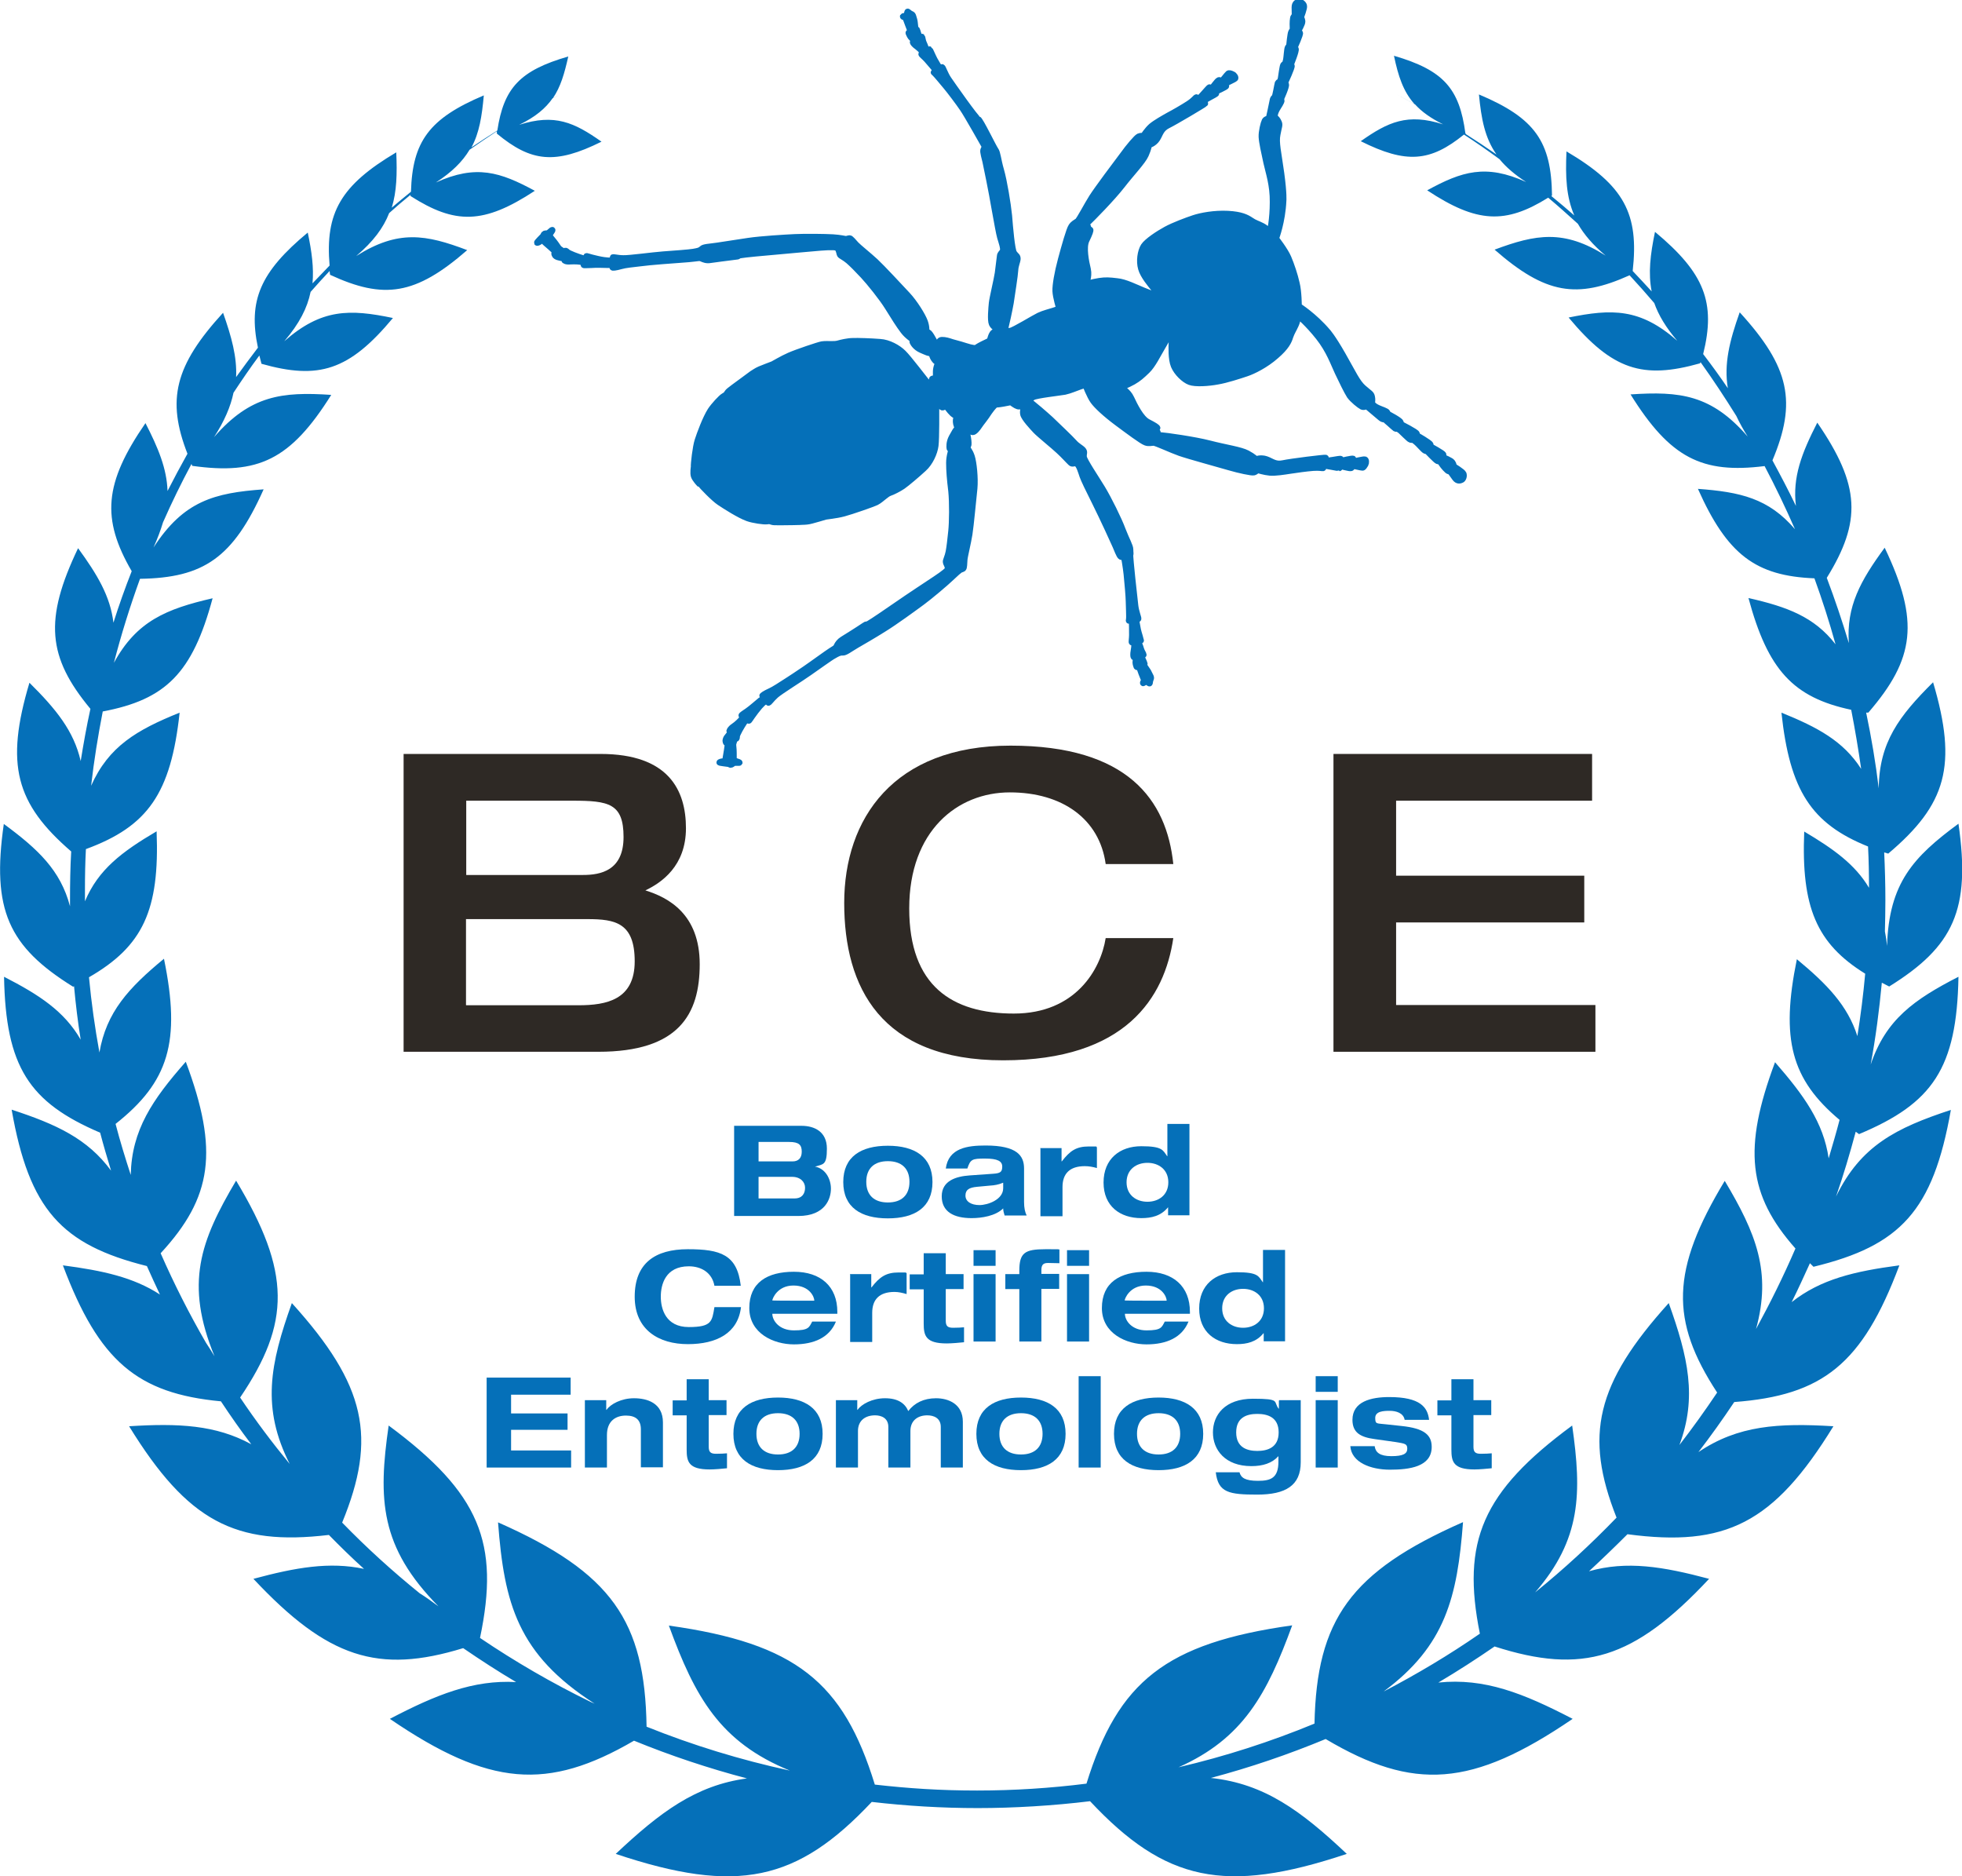 <?xml version="1.0" encoding="UTF-8"?> <svg xmlns="http://www.w3.org/2000/svg" xmlns:xlink="http://www.w3.org/1999/xlink" xmlns:serif="http://www.serif.com/" id="Layer_1" version="1.1" viewBox="0 0 826.9 790.6"><defs><style> .st0 { fill: #2e2925; } .st1 { fill: none; stroke: #0570b9; stroke-miterlimit: 5.4; stroke-width: 2.5px; } .st2, .st3 { fill: #0570b9; } .st3 { fill-rule: evenodd; } </style></defs><path class="st0" d="M196.5,423.6h47.3c11.8,0,23.7-2.3,23.7-18.5s-8.1-17.8-19.9-17.8h-51.2v36.2ZM196.5,368.7h49.2c7.4,0,17.1-1.8,17.1-16s-6.3-15.3-21.6-15.3h-44.7v31.3ZM170.1,317.7h83c28.7,0,36,15.3,36,31.3s-10.4,23-17.1,26.2c9.7,3,22.9,10,22.9,31.1s-8.8,36.9-42.7,36.9h-82.1v-125.5Z"></path><path class="st0" d="M466,364.1c-2.6-19-18.3-30.2-40.4-30.2s-42.4,16.2-42.4,48.9,18.1,44.3,44.1,44.3,36.6-18.6,38.7-31.8h28.5c-3.7,25-20,51.5-71.7,51.5s-67-30.9-67-66.3,20.7-66.3,70.1-66.3,65.8,22.9,68.6,49.9h-28.5Z"></path><path class="st0" d="M562,317.7h109v19.7h-82.6v31.6h79.3v19.7h-79.3v34.8h84v19.7h-110.4v-125.5Z"></path><path class="st3" d="M617.6,56.2c-2.5-18.9-9.2-26.6-30.1-32.7,1.8,8.6,3.9,15,8.6,20.3-2.5-1.3-4.9-2.7-7.4-4,2.6,1.4,5.1,2.8,7.7,4.2,2.8,3.1,6.6,5.8,11.8,8.4-15-4.8-23.2-1-34.7,7.1,19.2,9.6,29.3,8.7,43.5-2.8,5.1,3.3,10.1,6.8,15,10.4,2.7,3.3,6.4,6.5,11.2,9.6-17-7.7-27.1-4.5-41.7,3.5,21,13.9,33,14.3,51,3.1,4.3,3.6,8.4,7.3,12.5,11,2.6,4.5,6.3,8.9,11.7,13.4-17.6-11.1-29.4-9-46.8-2.5,21.5,18.8,34.7,20.8,56.9,10.8,3.5,3.8,7,7.7,10.4,11.7,1.8,5.1,4.9,10.3,9.7,15.9-15.7-13.8-27.6-13.5-45.8-9.8,18.5,22.2,31.3,26.1,55.4,19.3l.2-.5c5.3,7.4,10.3,15,15.1,22.7,1.3,2.8,2.9,5.7,4.8,8.7-15.3-17.7-28.6-19.2-49.4-17.8,16.7,26.8,30.1,33.5,56.5,30.2,4.6,8.7,8.8,17.5,12.8,26.6-11.1-13-23.1-15.7-40.9-17,12.4,27.8,24.4,36.7,49.1,37.7,3.3,9.1,6.3,18.4,8.9,27.8-9-11.6-20.4-15.8-36.7-19.5,8.2,30.4,18.9,41.9,43.3,47.1,1.6,8.2,3,16.5,4.2,24.9-7.5-11.7-18.3-17.5-33.6-23.7,3.5,32.8,12.6,46.8,36.5,56.4.3,5.8.4,11.6.4,17.4-5.9-9.9-15-16.4-27.3-23.7-1.3,31.9,5.2,47.2,25.7,59.9-.8,8.8-1.9,17.6-3.3,26.3-4.1-12.9-12.8-21.9-25.5-32.4-6.9,33.7-2.4,50.6,18,67.7-1.4,5.4-3,10.8-4.6,16.2-2.2-15.1-10.4-26.5-22.6-40.5-13.6,36.4-11.4,55.9,8.6,78.5-5,11.6-10.6,22.9-16.6,33.9,6.6-24,0-40.3-13.2-62.4-22.7,37.6-23.1,58.8-3.2,89.2-5.1,7.6-10.4,15-15.9,22.1,7.5-20,3.7-37-4.5-59.8-30.7,34-35.7,55.8-22,90.4-10.8,11.2-22.2,21.7-34.3,31.5,19.4-22.4,19.7-41.7,15.6-70.3-38,28-46.7,48.9-38.9,87.7-13,9-26.6,17.1-40.6,24.4,26.1-19.3,31.1-39.8,33.5-71.4-47.5,20.9-61.7,41.2-62.6,84.9-18.4,7.6-37.6,13.8-57.3,18.4,27.2-12.1,37.3-30.8,47.9-59.8-53.3,7.5-73.4,23.7-86.7,66.7-15.1,1.9-30.5,2.9-46.1,2.9s-29-.9-43.1-2.5c-13.3-43.2-33.3-59.5-86.8-67,11,30.1,21.5,49.1,51,61.1-20.8-4.5-41-10.7-60.4-18.5-.7-44.5-14.6-64.9-62.6-86.1,2.6,34.3,8.3,55.6,40.7,76.4l-1.8-.8c-16.2-7.9-31.7-16.9-46.5-26.9,8.4-40,0-61-38.5-89.5-4.5,31.1-3.7,51.2,21,76.2-2.7-2-5.3-3.9-7.9-5.5-11.5-9.3-22.4-19.2-32.7-29.8,14.7-35.8,10.2-57.8-21.2-92.5-9.2,25.7-12.9,44.1-.9,67.8-7.4-9-14.4-18.3-20.9-28,21.3-31.5,21.5-52.8-1.7-91.4-15.1,25.5-21.7,43.3-9.1,74-1.2-2-2.4-3.9-3.6-5.7-7-12.1-13.4-24.7-19.1-37.7,21.8-23.6,24.6-43.2,10.6-80.7-14.1,16-22.8,28.8-23.2,47.7-2.3-7.1-4.5-14.2-6.4-21.5,22.4-17.7,27.6-34.6,20.4-69.6-14.9,12.3-24.3,22.5-27.2,39.5-1.9-10.4-3.4-21-4.4-31.7,22.7-13.1,29.8-28.2,28.5-61.5-14.6,8.6-24.6,16.1-30.2,29.5,0-1.6,0-3.3,0-4.9,0-5.7.1-11.4.4-17.1,26.1-9.6,35.8-23.4,39.5-57.5-18.1,7.3-29.9,14.2-37.3,30.8,1.2-10.6,2.9-21,4.9-31.3,26.5-5,37.8-16.1,46.3-47.7-19.5,4.5-32,9.6-41.6,27.2,3.1-12,6.8-23.8,11-35.4,26.8-.4,39.2-8.8,52.1-37.7-20.8,1.5-33.7,4.9-46.4,24.5,1.7-3.8,3-7.3,4-10.6,3.7-8.4,7.7-16.6,12-24.6l.3.8c27.8,3.9,41.4-2.5,58.6-29.9-20.8-1.4-34.1.2-49.4,17.8,4.4-6.8,7-12.9,8.2-18.7,3.5-5.3,7.1-10.6,10.9-15.7.3,1.1.6,2.3.9,3.5,24.1,6.8,36.9,2.9,55.4-19.3-18.2-3.8-30.1-4-45.8,9.8,6.4-7.5,9.7-14,11.1-20.8,2.6-3,5.3-5.9,8-8.8l.2,1.6c22.7,10.5,36,8.6,57.8-10.4-17.4-6.6-29.1-8.7-46.8,2.5,7.2-6.1,11.5-11.9,13.9-18.1,2.9-2.6,5.9-5.2,9-7.7v.5c18.8,12,30.8,12,52.4-2.2-14.6-7.9-24.7-11.2-41.7-3.5,6.8-4.4,11.2-8.8,14.2-13.8,3.8-2.7,7.6-5.2,11.5-7.8v1c14.5,12,24.6,13.1,44.1,3.4-11.5-8.1-19.7-11.9-34.7-7.1,6.8-3.3,11.1-6.9,14.1-11.2l2.5-1.3-2.4,1.3c3.3-4.8,4.9-10.5,6.5-17.6-20.4,5.9-27.2,13.3-29.9,31.2-3.7,2.3-7.3,4.7-10.9,7.1,3.3-6.1,4.4-13.1,5.2-21.9-23,9.7-30.1,19.4-30.7,40.6-2.7,2.2-5.4,4.4-8.1,6.7,2.1-6.8,2.3-14.3,1.9-23.3-23.4,13.9-30,25.4-28.1,47.7-2.4,2.5-4.8,5-7.2,7.5.6-6.5-.3-13.3-2-21.4-20,16.6-25.2,28.6-21,48.5-3.1,4.1-6.2,8.2-9.2,12.4.4-8.5-1.9-16.9-5.5-27.1-20.3,22.2-23.9,36.6-15,59.4-2.9,5.2-5.7,10.4-8.4,15.7-.3-9.4-3.9-18.1-9.3-28.6-17.5,25.4-18.6,40.3-5.8,62.4-2.8,7.1-5.4,14.4-7.7,21.7-1.3-11.1-6.8-20.3-14.9-31.4-14.4,30.1-12.9,45.9,5.2,67.7-1.6,7.3-2.9,14.6-4.1,22-2.9-12.7-10.4-21.9-21.6-33-10.3,34.5-5.8,50.9,17.6,71.1-.4,6.8-.5,13.7-.5,20.6v2.5c-4-15.2-13.5-24.1-27.9-34.7-5.2,36.2,2,51.7,29.2,68.6l.4-.2c.7,7.6,1.6,15.1,2.8,22.5-6.9-12-17.5-18.9-32.3-26.5.7,37.9,10.5,52.9,40.5,65.7,1.4,5.4,3,10.7,4.6,16-9.9-13.5-23.2-19.6-41.9-25.7,7.4,42.1,21,56.9,57,65.9,1.8,4,3.6,8,5.5,12-11.2-7.3-24.2-10.1-40.9-12.3,15.2,40.4,31.4,54,66.6,57.3,4.1,6.2,8.3,12.2,12.8,18.1-15-8.2-30.8-8.9-51.5-7.6,24.7,40.1,44.7,50.5,84.2,45.8,4.8,4.9,9.7,9.7,14.8,14.3-14.5-3.1-28.8-.6-46.6,4.2,31.3,33.4,52.6,40.2,88.4,29.2,7.3,5,14.7,9.8,22.3,14.3-18-1-33.7,5.3-53.2,15.5,41.9,28.6,66.5,30.4,102.9,9.2,15.4,6.3,31.3,11.6,47.6,15.9-21.6,2.9-36.7,14.3-55.3,31.8,51.3,17.2,76.5,11.5,107.9-21.9,14.7,1.7,29.6,2.6,44.7,2.6s31.8-1,47.3-2.9c31.6,33.7,56.7,39.4,108.2,22.2-19.2-18.1-34.7-29.6-57.3-32,16.6-4.4,32.7-9.9,48.4-16.4,37.1,22,61.7,20.4,104.1-8.5-20.8-10.8-37.1-17.3-56.6-15.3,8.1-4.8,16-9.9,23.7-15.2,37,11.9,58.6,5.5,90.4-28.5-19.5-5.2-34.7-7.7-50.6-3.2,5.5-5.1,10.9-10.3,16.2-15.6,41.3,5.5,61.6-4.5,86.8-45.5-23.2-1.4-40.2-.4-56.9,10.9,5.3-6.9,10.3-13.9,15.1-21.1,37.3-2.8,54-16,69.6-57.6-18.9,2.5-33.1,5.8-45.4,15.5,2.7-5.4,5.2-10.9,7.7-16.4l1.5,1.5c36.7-8.9,50.4-23.6,57.9-66.1-23.1,7.6-38,15.1-48.4,36.5,3.1-8.9,5.8-18,8.3-27.3l1.4,1c31.1-13,41.2-27.8,41.9-66.3-18.7,9.6-30.6,18-37,37,2.1-11.3,3.6-22.8,4.7-34.5,1,.5,2.1,1.1,3.1,1.6,27.2-16.9,34.4-32.4,29.2-68.6-19,14-29.3,25-30.1,51.5-.2-2.1-.5-4.2-.9-6.1.1-4.4.2-8.8.2-13.2,0-6.8-.2-13.5-.5-20.1l1.7.5c24.5-20.7,29.3-37.1,18.9-72.2-14.3,14.2-22.7,25.3-22.9,44.7-1.3-10.8-3.1-21.4-5.3-31.9h.9c19.6-22.7,21.7-38.5,6.9-69.5-10.2,13.9-16.2,24.7-15.1,40.2-2.8-9.3-5.9-18.5-9.3-27.5,14.7-23.8,14.2-38.9-4-65.4-6.6,12.9-10.5,23-9,35.1-3.1-6.5-6.5-12.9-9.9-19.2,10.3-24.5,7.4-39.2-13.8-62.4-4.3,12.1-6.7,21.8-5,32-3.3-4.9-6.8-9.7-10.4-14.4,5.4-21.7.6-34.1-20.3-51.5-2,9.6-2.9,17.5-1.4,25.1-2.6-2.9-5.3-5.7-8-8.6,2.7-24.1-3.5-36-27.9-50.4-.5,10.7-.1,19.2,3.3,27-3.2-2.8-6.4-5.5-9.7-8.2l.3-.2c-.3-22.6-7-32.6-30.8-42.6,1,10.4,2.5,18.3,7.4,25.3-4.3-3-8.7-5.9-13.1-8.7l.3-.2Z"></path><path class="st2" d="M319.7,505h15.2c3.2,0,4.4-2.1,4.4-4.5s-1.9-4.6-5.5-4.6h-14.1v9ZM319.7,489.4h14.3c2.4,0,3.9-1.3,3.9-4.1s-1.1-4.1-5.3-4.1h-12.9v8.2ZM309.4,474.4h28.4c5.5,0,10.7,2.5,10.7,9.6s-1.5,6.5-5,7.6h0c4.4.8,6.7,5.2,6.7,9.3s-2.3,11.5-13.8,11.5h-27v-37.9Z"></path><path class="st2" d="M374.2,506.7c5.8,0,9.1-3.1,9.1-8.7s-3.3-8.7-9.1-8.7-9.1,3.1-9.1,8.7,3.3,8.7,9.1,8.7ZM374.2,482.8c11.2,0,18.8,4.6,18.8,15.3s-7.5,15.3-18.8,15.3-18.8-4.6-18.8-15.3,7.5-15.3,18.8-15.3Z"></path><path class="st2" d="M422.7,498.4c-1.8.8-3.7,1.1-5.5,1.2l-5.4.5c-3.3.3-4.9,1.2-4.9,3.7s2.4,4,5.9,4,10-2.3,10-7.1v-2.3ZM398.6,492.5c1.1-8.8,9.2-9.8,16.8-9.8,13.4,0,16.2,4.4,16.2,9.7v14.1c0,2.5.4,4.3,1.1,5.7h-9.3c-.3-1-.6-2-.6-3-3.2,3.2-9.1,4.1-13.3,4.1-7.4,0-12.6-2.6-12.6-9.2s6.1-8.4,11.8-8.8l9.9-.7c2.9-.2,3.8-.7,3.8-3s-1.9-3.4-7.3-3.4-6.1.3-7.4,4.2h-9Z"></path><path class="st2" d="M438.4,483.8h9v5.6h.1c3.4-4.4,6-6.3,11.4-6.3s2.3,0,3.4.3v8.8c-1.7-.5-3.4-.8-5.1-.8-6.4,0-9.4,3.2-9.4,8.8v12.3h-9.3v-28.4Z"></path><path class="st2" d="M483.6,506.4c4.7,0,8.8-2.8,8.8-8.2s-4.1-8.2-8.8-8.2-8.8,2.8-8.8,8.2,4.1,8.2,8.8,8.2ZM492.4,508.7h-.1c-3,3.7-7,4.6-11.3,4.6-8.9,0-15.9-5-15.9-15s6.9-15.3,15.9-15.3,9.1,1.7,10.9,4.2h.1v-13.6h9.3v38.5h-9v-3.6Z"></path><path class="st2" d="M301.1,541.8c-1-5.5-5.5-8.2-10.8-8.2-9.8,0-11.8,7.6-11.8,12.8s2.1,12.8,11.8,12.8,9.8-2.4,10.8-8.4h11.2c-1.3,11-10.3,15.6-22.4,15.6s-22.4-5.9-22.4-20,8.6-20,22.4-20,20.8,2.3,22.3,15.4h-11.1Z"></path><path class="st2" d="M343.2,548.1h0c0-1.6-2-6.4-8.8-6.4s-8.9,5.6-8.9,6.3h0c0,.1,17.7.1,17.7.1ZM352.3,556.9c-2.7,6.7-9.2,9.6-17.7,9.6s-18.8-4.6-18.8-15.3,7.5-15.3,18.8-15.3,18.3,6.2,18.3,16.9v.8h-27.4c0,2.8,2.8,7,9.1,7s6.4-1.3,7.7-3.7h10Z"></path><path class="st2" d="M358.2,536.9h9v5.6h.1c3.4-4.4,6.1-6.3,11.4-6.3s2.3,0,3.4.3v8.8c-1.7-.5-3.4-.9-5.1-.9-6.4,0-9.4,3.2-9.4,8.8v12.3h-9.3v-28.4Z"></path><path class="st2" d="M389.3,528.1h9.3v8.8h7.5v6.3h-7.5v13.3c0,2.2.7,3,3.1,3s3.1-.1,4.6-.2v6.3c-1.8.2-5.3.5-7.3.5-8.9,0-9.7-3.3-9.7-8.4v-14.4h-5.9v-6.3h5.9v-8.8Z"></path><path class="st2" d="M410.3,536.9h9.3v28.4h-9.3v-28.4ZM410.3,526.8h9.3v6.6h-9.3v-6.6Z"></path><path class="st2" d="M429.6,543.2h-5.9v-6.3h5.9v-1.4c0-7.6,2.3-9.1,11-9.1s3.6,0,5.9.1v5.8c-1.6,0-3.1-.1-4.7-.1s-2.9.3-2.9,2.9v1.7h7.5v6.3h-7.5v22.2h-9.3v-22.2Z"></path><path class="st2" d="M449.7,536.9h9.3v28.4h-9.3v-28.4ZM449.7,526.8h9.3v6.6h-9.3v-6.6Z"></path><path class="st2" d="M491.7,548.1h0c0-1.6-2-6.4-8.8-6.4s-8.9,5.6-8.9,6.3h0c0,.1,17.7.1,17.7.1ZM500.9,556.9c-2.7,6.7-9.2,9.6-17.7,9.6s-18.8-4.6-18.8-15.3,7.5-15.3,18.8-15.3,18.3,6.2,18.3,16.9v.8h-27.4c0,2.8,2.8,7,9.1,7s6.4-1.3,7.7-3.7h10Z"></path><path class="st2" d="M523.9,559.5c4.7,0,8.8-2.8,8.8-8.2s-4.1-8.2-8.8-8.2-8.8,2.8-8.8,8.2,4.1,8.2,8.8,8.2ZM532.6,561.8h-.1c-3,3.7-7,4.6-11.2,4.6-8.9,0-15.9-5-15.9-15s6.9-15.3,15.9-15.3,9.1,1.7,10.9,4.2h.1v-13.6h9.3v38.5h-9v-3.6Z"></path><path class="st2" d="M205.1,580.5h35.4v7.2h-25.1v7.9h23.8v6.9h-23.8v8.7h25.3v7.2h-35.6v-37.9Z"></path><path class="st2" d="M270.1,602.3c0-3.9-2.1-5.8-6.3-5.8s-8,2.2-8,8.2v13.7h-9.3v-28.4h9v4.1h.1c1.7-2.4,6.2-4.9,11.6-4.9s12.2,1.9,12.2,10.2v18.9h-9.3v-16.1Z"></path><path class="st2" d="M289.4,581.2h9.3v8.8h7.5v6.3h-7.5v13.3c0,2.2.7,3,3.1,3s3.1-.1,4.6-.2v6.3c-1.8.2-5.3.5-7.3.5-8.9,0-9.7-3.3-9.7-8.4v-14.4h-5.9v-6.3h5.9v-8.8Z"></path><path class="st2" d="M327.9,612.9c5.8,0,9.1-3.1,9.1-8.7s-3.3-8.7-9.1-8.7-9.1,3.1-9.1,8.7,3.3,8.7,9.1,8.7ZM327.9,588.9c11.2,0,18.8,4.6,18.8,15.3s-7.5,15.3-18.8,15.3-18.8-4.6-18.8-15.3,7.5-15.3,18.8-15.3Z"></path><path class="st2" d="M396.5,601.3c0-3.8-3-4.9-5.7-4.9-3.9,0-7.1,2.1-7.1,6.6v15.4h-9.3v-17.1c0-3.8-3-4.9-5.6-4.9-4,0-7.2,2.1-7.2,6.6v15.4h-9.3v-28.4h9v4.1h.1c1.7-2.4,6.2-4.9,11.6-4.9s8.4,2.1,9.8,5.4c2.6-3.4,6.5-5.4,11.7-5.4s11.3,2.4,11.3,9.9v19.3h-9.3v-17.1Z"></path><path class="st2" d="M430.3,612.9c5.8,0,9.1-3.1,9.1-8.7s-3.3-8.7-9.1-8.7-9.1,3.1-9.1,8.7,3.3,8.7,9.1,8.7ZM430.3,588.9c11.3,0,18.8,4.6,18.8,15.3s-7.5,15.3-18.8,15.3-18.8-4.6-18.8-15.3,7.5-15.3,18.8-15.3Z"></path><rect class="st2" x="454.6" y="579.9" width="9.3" height="38.5"></rect><path class="st2" d="M488.3,612.9c5.8,0,9.1-3.1,9.1-8.7s-3.3-8.7-9.1-8.7-9.1,3.1-9.1,8.7,3.3,8.7,9.1,8.7ZM488.3,588.9c11.2,0,18.8,4.6,18.8,15.3s-7.5,15.3-18.8,15.3-18.8-4.6-18.8-15.3,7.5-15.3,18.8-15.3Z"></path><path class="st2" d="M529.9,611.4c4.1,0,9-1.3,9-7.8s-4.8-7.8-9-7.8-8.9,1.3-8.9,7.8,4.8,7.8,8.9,7.8ZM539.2,590h9v26.2c0,9.8-6.4,13.6-18.3,13.6s-16.5-.8-17.5-9.4h10c.6,2.3,2.4,3.6,7.8,3.6s8.6-1.2,8.6-8.1v-2.3c-2.7,3-6.6,4.2-11.4,4.2-11.1,0-16.2-6.9-16.2-14.2s5-14.2,16.9-14.2,8.4,1.2,10.8,4.2h.1v-3.4Z"></path><path class="st2" d="M554.5,590h9.3v28.4h-9.3v-28.4ZM554.5,579.9h9.3v6.6h-9.3v-6.6Z"></path><path class="st2" d="M579.4,609.6c.4,2.4,2.1,4,7,4s6.7-1,6.7-3.1-.8-2.2-5.3-2.9l-8.5-1.2c-5.9-.8-9.3-2.7-9.3-8.1,0-7.7,7.8-9.6,15.5-9.6,13.1,0,16.2,4.3,16.8,9.6h-10.3c-.5-2.9-3.6-3.8-6.3-3.8s-6.1.2-6.1,3,.7,2.2,4.7,2.7l6.5.7c9.5,1,12.6,3.8,12.6,8.8,0,8.4-9.4,9.6-17.6,9.6s-16.2-3.1-16.7-9.9h10.3Z"></path><path class="st2" d="M611.7,581.2h9.3v8.8h7.5v6.3h-7.5v13.3c0,2.2.7,3,3.1,3s3.1-.1,4.6-.2v6.3c-1.8.2-5.3.5-7.3.5-8.9,0-9.7-3.3-9.7-8.4v-14.4h-5.9v-6.3h5.9v-8.8Z"></path><path class="st2" d="M295,203.8c.8,1.1,5.8,6.3,8.2,7.9,2.4,1.6,8.3,5.4,11.9,6.7,2.2.8,6.9,1.5,8.2,1.3,1.2-.2,1.3,0,2,.2.6.2,1.2.2,3.7.2,2.5,0,8.7-.1,9.4-.2.8,0,2.3-.1,3.7-.5,1.4-.4,5.1-1.4,5.6-1.6.5-.2,4.5-.5,7.9-1.4,3.4-.9,12.5-4.1,13.7-4.7,1.2-.6,2.3-1.6,3.2-2.3.9-.7,1.7-1.4,2.6-1.7,1-.3,3.8-1.7,5.4-2.8s6.1-4.9,8.8-7.4c2.7-2.4,4.6-6.6,5-9.7.4-3.1.3-15.4.3-16.5,0-1.1,1.3-.9,1.5-.7.2.1.6,1,1,1.1.4.1,1.3-.6,1.6-.5.3.1,1.3,1.8,2.7,3.1,1.4,1.2,2.3,1.2,2.3,1.4s-.4.1-.7.7c-.3.6-.2,2,.2,3,.3.9,1.1.7,1.2,1,0,.3-.6.2-1.1.4-.5.2-1,1.3-2.2,3.4-1.2,2.2-1,4.3-.9,4.8.2.5.5,0,.7.4.1.4-.9,2.6-.9,5.7,0,3.2.3,6.9.9,11.8.5,4.9.4,13.1,0,16.9-.4,3.8-.7,6.6-1.1,8.7-.4,2.1-1.3,3.7-1.2,4.3,0,.6.6,1.1.9,2.6.3,1.5-6.7,5.2-22.9,16.4-16.2,11.2-9.5,5.9-12.4,7.8-2.8,1.9-7.8,5-9.1,5.8-1.3.8-2.1,1.9-2.5,2.8-.4.9-.7.9-2.4,2-1.6,1-7.3,5.2-11.1,7.8-3.9,2.6-5,3.4-7.7,5.1-2.7,1.7-5,3.3-7,4.2-2,.9-3.3,1.8-3.1,1.9.2.1.7.4.6.8,0,.4-.5.5-1.4,1.1-.9.7-3.8,3.3-5.4,4.4-1.6,1.1-2.7,1.8-2.6,2,0,.3.8-.3.9.1s-.3.5-.7,1.2c-.5.7-2.1,2.3-3.6,3.3-1.5,1-1.9,2.1-1.6,2,.3,0,.5-.2.5.2s-1,1.4-1.8,2.5c-.7,1.2-.4,1.9-.2,2.2.3.3.4-1.2.7-.5.3.6-.9,6.7-1,7.5,0,.8-.3.8-.9.8-.7,0-1.6.3-1.6.5,0,.2,3.1.5,3.6.6.5,0,.7.3,1.1.4.4,0,.9-.4,1.3-.7.5-.3,2.4,0,2.5-.2,0-.3-.5-.3-1.2-.6-.7-.3-1.1-.3-1.2-.6s0-2.7-.1-4.3c-.1-1.5-.3-2.2,0-2.9.3-.8.5-2.1.7-2.4.2-.3.5.4.4.6,0,.2.3,0,.3-.9s2.1-4.4,3.1-5.9c1-1.5,1.2-1.5,1.5-1.3.3.2.3.6.3.6.3.2.5-.6,3-3.9,2.5-3.3,3.8-4.2,4.5-4.5.6-.3.7.4.8.8.2.4,1.3-1.4,3.2-3.1,1.9-1.7,10.5-7,14-9.5,3.5-2.4,9.1-6.5,10.5-7.2,1.4-.8,2.4-1.4,3.6-1.3,1.2.1,3-1.4,5.9-3.1,2.9-1.7,6.8-3.9,11.4-6.8,4.6-2.8,12.8-8.8,16.2-11.3,3.4-2.5,9.9-8,12.2-10.2,2.3-2.2,3.3-3,3.7-3.3.4-.3,1.1-.4,1.5-.7.4-.4.4-2.2.5-3.7.1-1.5,1.5-7,2.1-10.8.6-3.7,1.6-14.9,2.1-19.3.4-4.4-.3-10.9-1.1-13.4-.8-2.5-2.1-3.8-2.1-3.8,0,0,.5-.3.7-1.2.1-.9-.1-2.5-.4-3.9-.3-1.4-1-1.5-.2-2,.8-.5,1.6.6,2.4.6.8,0,2.1-1.6,2.8-2.7.7-1.1,2.6-3.3,4.1-5.7,1.6-2.3,2.7-3.2,2.7-3.2,0,0,1.1,0,3.3-.4,2.2-.4,3.1-.6,3.1-.6,0,0,.3.1.9.6.6.4,1.8,1.3,2.7,1.2.9,0,1.2-.8,1.7-.3.4.5-.4,1.9-.1,3.5.3,1.7,4,5.6,5.3,7,1.4,1.5,7.7,6.6,9.7,8.5,2,1.8,4.3,4.4,5.1,5.1s1.4-.2,2.4.3c1.1.5,1.9,3.5,2.5,5.2.6,1.7,2.4,5.4,5.4,11.4s8,16.9,8.5,18.1c.5,1.2,1.6,4,2.1,4.4.5.5,1.5.1,1.5.1,0,0,.8,4.5,1.1,7.4.3,2.9.9,9.6.9,11.5,0,1.8.3,6.5.1,7.5-.2,1,.1.5.3.1.2-.4.6-.2.8.2.2.4.2,4.9.2,6.3,0,1.4-.3,3-.1,3.1.2.2.4-.9.8-.6.4.3.3,2.5,0,4-.3,1.6-.2,2.6,0,2.8.1.2.3-.5.6-.4.2,0,.4.9.2,1.9-.2,1,.2,2,.3,2.3.1.4.3.7.5,0,.2-.7.7-.5.8.3,0,.8,1.6,4.7,1.9,5.4.4.8-.4.8-.4,1.3,0,.5.3,0,1-.3.7-.3,1.6.7,1.8.6.2,0,.1-1,.5-1.8.4-.8-.2-1.4-.7-2.5-.4-1.1-2.5-3.6-2.4-4,.1-.4.9.7.3-.6s-1.3-2.8-1.1-3.2.9.3.9,0c0-.3-.9-1.6-1.1-2.5-.2-1-1.4-3.2-1.1-3.8.3-.6,1.1.5,1.1.3,0-.2-1-3.2-1.3-4.6-.3-1.5-.7-3.7-.7-4.5,0-.7.8.3.9,0,.1-.4-1-3-1.3-5.6-.3-2.6-2.3-20.4-2.1-21.3.2-.9,0-.8,0-2.3,0-1.5-1.5-3.9-3.2-8.3-1.6-4.4-6-13.2-8.6-17.5-2.6-4.3-7.7-11.8-7.8-13.3-.1-1.6.5-1.9-.3-2.9-.9-1-2.4-1.6-3.8-3.2-1.4-1.6-7.4-7.3-9.9-9.7-2.5-2.3-7.1-6.2-8.4-7.2-1.3-1-.3-1.3,1-2.1,1.3-.8,11.1-1.9,13.4-2.3,2.3-.5,4.7-1.6,6.2-2.1,1.5-.5,2.4-.8,2.4-.8,0,0,1.8,4.7,3.3,6.8,1.5,2.1,5.3,5.6,10,9.1s10.6,7.9,12.1,8.4c1.4.5,2.4.1,3.4.1,1,0,7.3,3,11,4.3,3.7,1.3,16.9,4.9,21,6.1,4.1,1.2,9.3,2.3,10.2,2.1.9-.2,1.6-1,1.6-1,0,0,2.9.9,5.2,1.1,2.3.2,6-.4,8.6-.8,2.6-.4,6.9-1,9.6-1.2,2.8-.2,4,.2,4.2.1.3,0,0-.8.4-1,.3-.2,6.3,1.1,6.5,1,.3,0,0-.9.2-.9.3,0,4.1,1.1,4.7.9.6-.2.5-.9.7-1,.3,0,3.6.8,4.1.8.5,0,.8-.6,1.3-1.4.4-.8.3-1.9-.2-2.1s-5,.9-5,.9c0,0,.3-.9,0-1.2-.2-.3-5.2.9-5.2.9,0,0,.1-.4,0-.8-.1-.4-6.4,1.2-6.7.6-.2-.6.7-.9.3-1.1-.3-.2-14.8,1.6-18,2.3-3.2.7-4.7-.9-7-1.7-2.3-.8-4.4,0-4.4,0,0,0-.8-1-3.6-2.5-2.8-1.5-9.3-2.4-15.8-4.1-6.5-1.7-18.9-3.4-20.7-3.5-1.8-.1-1.1-.7-1.3-1.3-.2-.6-.9-1.1-.9-1.1,0,0,.7-.2.8-.6,0-.4-1.1-1.1-4-2.6-2.9-1.5-5.6-7-7-10-1.4-3.1-4.4-4.5-4.4-4.5,0,0,2.7-1,5.2-2.4,2.4-1.4,3.5-2.4,5.9-4.7,2.4-2.3,4.6-6.9,6.4-9.9,1.8-3,3-5.2,3.6-6.5s2-1.3,2-1.3c0,0-1.5,3.3-1.7,5.5-.1,2.2-.3,7.3.9,10.2,1.2,2.9,4.3,5.9,6.7,6.8s8,.5,11.7-.2c3.7-.6,9.2-2.4,12.2-3.4,3-1,8.2-3.6,12.5-7.4,4.3-3.7,5.4-6.1,6-8.1.7-2,1.4-2.9,2.3-4.9.9-1.9,1-4,1-4,0,0,4.1,3.4,8.6,9.1,4.5,5.7,6.3,11.1,8.1,14.9,1.8,3.8,3.8,7.9,5,9.8,1.3,1.8,4.2,4.1,5.2,4.6,1,.4,1.9-.3,1.9-.3,0,0,5.2,4.4,5.8,4.9s1.1.8,1.6.7c.5,0,4.2,3.6,4.7,3.9.5.3.9,0,.9,0,0,0,.8.5,1.3.9.5.4,3.7,3.7,4.2,3.8.6.2,1.1,0,1.1,0,0,0,.6.4,1.3,1,.7.5,3.1,3.3,3.7,3.6.6.3.9.2.9.2,0,0,3.7,3.9,4.4,4.2.7.3,1,0,1,0l.7,1.1c.7,1.1,2.5,3.1,3,3.2.5.1.5-.1.5-.1,0,0,1.1,1.4,2.2,3,1.1,1.5,2.3,1,2.9.7.6-.3,1.1-1.6.7-2.6-.4-.9-4.1-3.1-4.1-3.1,0,0,0-.9-.6-1.7-.5-.8-3.8-2.1-3.8-2.1,0,0,.1-.6,0-1.2-.1-.5-5.4-3.4-5.4-3.4v-.8c-.3-.8-5.8-3.9-5.8-3.9v-.7c-.2-.7-6.5-3.9-6.5-3.9l-.3-.9c-.3-.9-5.4-3.5-5.4-3.5l-.2-.6c-.2-.6-2.6-1.3-3.9-1.9-1.4-.6-2.6-1.6-2.5-2.3,0-.7.2-1.2-.1-2.5-.3-1.3-1-1.4-3.6-3.7-2.6-2.3-4.3-6.2-8.7-13.9-4.4-7.7-6.4-9.8-6.4-9.8-5.7-6.7-12.1-10.7-12.1-10.7,0,0,0-6-.9-9.6-.8-3.6-2.2-7.7-3.5-10.8-1.3-3.1-5.2-8.1-5.2-8.1,0,0,2.7-7,3.1-15.9,0,0,.3-2.8-.9-11.6-1.2-8.8-2.3-12.9-1.6-16.3.6-3.4,1.1-3.9.6-5.1-.5-1.2-1-1.6-1.5-2.1-.5-.5-.1-2,.6-3.3.7-1.3,2.2-3.3,2-3.9l-.2-.6s2.4-5.2,2.1-6.1l-.3-.9s3-6.4,2.7-7l-.3-.6s2.4-5.8,2-6.5l-.4-.7s2.5-5.5,2.2-6c-.2-.5-.7-.9-.7-.9,0,0,1.8-3,1.7-4-.1-1-.6-1.7-.6-1.7,0,0,1.6-4,1.3-4.9-.3-1-1.4-1.7-2.1-1.6-.7,0-1.9.4-1.9,2.3,0,1.9.1,3.7.1,3.7,0,0-.1-.2-.5.2-.4.4-.5,3-.4,4.4v1.3c0,0-.2,0-.6.7-.4.6-.9,6-.9,6,0,0-.3.1-.6.7-.3.6-.5,4.2-.7,5.1-.2.9-.4,1.6-.4,1.6,0,0-.5.2-.8.6-.3.5-.9,5-1,5.6-.1.6-.5,1.5-.5,1.5,0,0-.5-.1-.8.5-.2.6-1,5.7-1.4,6-.4.2-.7.7-.8,1.5-.1.8-1.6,7.5-1.6,7.5,0,0-1.2,0-1.7.9-.5,1-1.4,4.6-1.3,6.8.1,2.2,1.1,6.7,2,10.8.9,4.1,2.8,9.5,2.7,16.7,0,7.3-1.2,12.5-1.2,12.5,0,0-1.3-1.5-3.2-2.5-1.9-1-3.1-1.2-4.8-2.4-1.8-1.2-4.1-2.4-9.7-2.7-5.7-.3-11.4.8-14.4,1.8-3,1-8.4,3-11.7,4.8-3.3,1.8-8,4.9-9.4,7-1.4,2.2-2,6.4-1.1,9.5.8,3,4.1,6.9,5.5,8.6,1.4,1.7,4.7,3.3,4.7,3.3,0,0-1.2.8-2.4.2-1.2-.7-3.6-1.7-6.8-2.9-3.2-1.3-7.7-3.6-11.1-3.9-3.3-.4-4.8-.5-7.5-.1s-5.6,1.3-5.6,1.3c0,0,1.5-3,.8-6.2-.8-3.3-2-9.3-.6-12.2,1.4-2.9,1.9-4.3,1.6-4.5-.3-.2-1,0-1,0,0,0,.3-.8,0-1.4-.2-.6-1.1-.6.2-1.8,1.3-1.2,10.1-10.1,14.2-15.4,4.1-5.3,8.7-10,10-12.9,1.3-2.9,1.3-4.1,1.3-4.1,0,0,2.2-.6,3.5-2.6,1.3-2,1.5-4.2,4.5-5.7,2.9-1.4,15.5-8.9,15.7-9.2.2-.3-.7,0-.9-.7-.2-.6,5.7-3.2,5.6-3.6-.1-.4-.5-.6-.5-.6,0,0,4.7-2.1,4.7-2.5,0-.4-.7-.9-.7-.9,0,0,4.2-1.9,4.5-2.3.3-.4-.3-1.5-1.1-1.8-.8-.4-1.5-.6-1.9-.3-.4.3-2.5,3.1-2.8,3.2-.3,0-.6-.6-1.2-.4s-2.9,3.5-3.1,3.6c-.3,0-.5-.7-.8-.6-.3,0-4.2,4.8-4.6,4.8-.4,0-.7-.7-.9-.6-.3,0-1,1.2-3.3,2.7-2.3,1.5-6.1,3.7-8.4,4.9-2.3,1.3-5.5,3.1-7.3,4.6-1.7,1.5-3.4,4.1-3.4,4.1,0,0-1-.2-1.9.2s-4.3,4.4-6.8,7.9c-2.6,3.4-10.8,14.4-12.9,17.7-2.1,3.3-5.3,9.5-6.1,10.1-.8.6-1.7.9-2.6,2.2-.9,1.3-2.9,8.4-4.4,14-1.5,5.6-2.4,10.8-2.3,13.3.1,2.5,1.6,7.4,1.6,7.4,0,0-.9.3-2.4.8-1.5.5-4.1,1.1-6.2,2.1-2.1,1-10.5,6.2-12,6.4-1.5.2-2.5.5-2.1-1,.4-1.5,1.7-7.4,2.3-10.8.5-3.4,1.8-11.6,1.9-13.7.1-2.1.9-3.5,1-4.8,0-1.3-.6-1.2-1.5-2.5-.9-1.3-1.7-10.7-2.1-15.7-.5-5-2.1-14.7-3.4-19.2-1.3-4.5-1.4-7.3-2.3-8.5-.9-1.2-6.4-12.7-7.3-13-.9-.2-11-14.6-12.5-16.8-1.5-2.2-2.3-4.9-2.7-5.1-.4-.2-.2,1.1-.8.6-.5-.5-1.7-2.5-2.4-3.8-.7-1.3-1.9-4.2-2.1-4.3-.2-.1,0,1.2-.7,1-.6-.2-1.2-2.7-1.7-3.6-.5-.9-.6-2.5-.8-2.7-.2-.2-.3.8-.6.7-.4-.1-.9-1.7-1.3-3.1-.4-1.4-.3,0-.6-.3-.4-.2-.4-3.4-.8-4.6s-.4-2-1.2-2.3c-.8-.3-1.4-1.1-1.6-1-.2.1-.2,1.4-.9,1.7-.7.3-1.3.1-1,.5.3.3.9-.1,1.1.7.3.8,1.7,4.7,2.1,5.4.5.6.2,1.2-.4.7-.6-.4-.6,0-.4.3.2.4.5,1.3,1.3,2,.8.7,1.2,1.3,1.1,1.6-.1.2-.7-.2-.7,0,0,.3.6,1.1,1.9,2,1.3,1,2.8,2.6,2.7,3-.1.4-1-.2-1,0,0,.3,1.2,1.2,2.2,2.3.9,1.1,3.9,4.4,4,4.8.1.5,0,.8-.4.7-.4-.1-1-.3-.2.3.8.7,3.7,4.3,4.9,5.7,1.2,1.4,5.3,6.8,6.9,9.2,1.7,2.4,9.4,16.1,9.4,16.1,0,0-.5.7-.7,1.4s.6,3.6.9,4.8c.3,1.3,2.7,13,3.8,19.6,1.2,6.6,1.9,10.6,2.4,12.4.5,1.7,1.6,4.7,1.1,5.7-.6,1-1.1,1.1-1.2,2.1-.2,1.1-.5,4.5-.9,7.2s-2.3,10.6-2.5,12.6c-.2,2-.7,7.3,0,8.8s2.3,2,2.3,2.7c0,.7-.7.2-1.5.8-.8.5-1.2,1.9-1.4,2.6-.2.7-.4,1-.4,1,0,0-.9.4-2.9,1.4-2,1-2.9,1.7-2.9,1.7,0,0-1.5,0-4.2-.9-2.7-.9-5.5-1.5-6.8-2-1.2-.4-3.2-.8-3.9-.4s-.7,1.8-1.6,1.9c-.9.1-.4-.4-1-1.7-.7-1.3-1.5-2.7-2.1-3.3-.6-.6-1.2-.5-1.2-.5,0,0,.3-1.8-.6-4.3-.9-2.5-4.3-8-7.4-11.3s-10.6-11.4-13.4-14c-2.8-2.6-7.2-6.1-8.2-7.2-1-1.1-2.2-2.6-2.7-2.6-.5,0-1.1.3-1.6.3-.5,0-2.2-.5-5.4-.7-3.2-.2-11.7-.3-16-.1-4.2.2-14.3.8-19.7,1.6-5.4.8-9.8,1.5-13.1,2s-5.7.5-6.5,1.3c-.9.9-2,1-3.6,1.3-1.6.3-8.5.8-12.7,1.1-4.2.3-14.3,1.7-16.8,1.6-2.5,0-4.6-.7-4.4-.3.1.4.6,1-.1,1.2-.7.1-2.3.3-6.3-.6-4.1-.9-4.7-1.4-4.8-1.1,0,0,.3.3.2.7s-.3.5-2,0c-1.7-.5-5.5-1.9-6.1-2.5-.6-.6-1-.6-.9-.5.1.1.4.9,0,.8-.3-.1-1.4-1-2.1-1.4s-1-1-1.9-2.3c-.9-1.3-2.5-3-2.6-3.4-.1-.4.1-.6.5-1.3.4-.7.8-1,.6-1.2-.2-.2-1.5,1.3-2,1.4-.5.1-1.2,0-1.5.3-.3.4-.3.7-.6,1-.3.3-2.5,2.5-2.4,2.7.1.2,1.1-.2,1.5-.7.5-.5.7-.6,1.2,0,.5.6,5.4,4.5,5.5,5.2.1.7-.9-.4-.9,0,0,.4.2,1.2,1.5,1.6,1.3.4,2.7.5,3,.8.3.4,0,.4-.2.5-.2.1.7.7,2.5.5,1.8-.1,4.1,0,4.9.3.8.2,1.1.1,1.3.5.2.4-.8.5-.6.7.1.2,1.4,0,3.3,0,2-.2,5.9,0,7,0,1.1,0,1.5-.3,1.8,0,.3.3.1.8,0,1-.1.3,1.5.1,3.6-.5,2.1-.6,4.9-.8,8.1-1.2,3.2-.4,4.5-.5,9.2-.9,4.6-.4,11.7-.8,13.6-1.1,1.9-.2,2.2-.4,3.1,0,.9.4,2.1.9,3.7.6,1.5-.2,7.3-1,10.7-1.4,3.4-.3-5.2-.2,14.5-1.9,19.7-1.7,27.8-2.9,28.5-1.5.7,1.4.6,2.1.9,2.6.3.5,2,1.2,3.6,2.6,1.6,1.4,3.6,3.4,6.2,6.2,2.6,2.8,7.8,9.2,10.4,13.4,2.6,4.2,4.6,7.4,6.5,9.9,1.9,2.5,4.1,3.5,4.2,4,.1.4-.5.2-.3.7.2.5,1.3,2.3,3.6,3.3,2.3,1,3.4,1.5,3.9,1.3.5-.2,1-.7,1.1-.4,0,.3-.6.6-.3,1.6.3.9,1.1,2.1,1.7,2.4.6.3.9,0,1,.2s-.6.7-1,2.5c-.4,1.8,0,3.8-.2,4.1-.2.3-1.4.2-1.6.5-.2.4,0,1.3-.1,1.5,0,.2-.9,1.2-1.6.3-.7-.8-8.2-10.7-10.4-12.8-2.2-2.2-6.2-4.4-9.8-4.6-3.7-.3-9.5-.5-11.5-.4-2,0-5,.7-6,1-1,.3-2,.3-3.1.3-1.1,0-2.6-.1-3.9.1-1.3.2-10.5,3.3-13.7,4.7-3.2,1.4-6.6,3.5-7.1,3.7-.5.2-4,1.5-5.4,2.1-1.4.6-2.6,1.5-3.3,1.9-.6.4-5.6,4.2-7.6,5.6-2,1.5-2.4,1.8-2.8,2.4-.4.6-.4.8-1.5,1.4-1.1.6-4.3,4.1-5.6,6.1-2.1,3.3-4.5,9.8-5.4,12.6-.9,2.8-1.7,9.9-1.6,11.2,0,0-.4,2.5,0,3.8s2.2,3.2,2.2,3.2Z"></path><path class="st1" d="M295,203.8c.8,1.1,5.8,6.3,8.2,7.9,2.4,1.6,8.3,5.4,11.9,6.7,2.2.8,6.9,1.5,8.2,1.3,1.2-.2,1.3,0,2,.2.6.2,1.2.2,3.7.2,2.5,0,8.7-.1,9.4-.2.8,0,2.3-.1,3.7-.5,1.4-.4,5.1-1.4,5.6-1.6.5-.2,4.5-.5,7.9-1.4,3.4-.9,12.5-4.1,13.7-4.7,1.2-.6,2.3-1.6,3.2-2.3.9-.7,1.7-1.4,2.6-1.7,1-.3,3.8-1.7,5.4-2.8s6.1-4.9,8.8-7.4c2.7-2.4,4.6-6.6,5-9.7.4-3.1.3-15.4.3-16.5,0-1.1,1.3-.9,1.5-.7.2.1.6,1,1,1.1.4.1,1.3-.6,1.6-.5.3.1,1.3,1.8,2.7,3.1,1.4,1.2,2.3,1.2,2.3,1.4s-.4.1-.7.7c-.3.6-.2,2,.2,3,.3.9,1.1.7,1.2,1,0,.3-.6.2-1.1.4-.5.2-1,1.3-2.2,3.4-1.2,2.2-1,4.3-.9,4.8.2.5.5,0,.7.4.1.4-.9,2.6-.9,5.7,0,3.2.3,6.9.9,11.8.5,4.9.4,13.1,0,16.9-.4,3.8-.7,6.6-1.1,8.7-.4,2.1-1.3,3.7-1.2,4.3,0,.6.6,1.1.9,2.6.3,1.5-6.7,5.2-22.9,16.4-16.2,11.2-9.5,5.9-12.4,7.8-2.8,1.9-7.8,5-9.1,5.8-1.3.8-2.1,1.9-2.5,2.8-.4.9-.7.9-2.4,2-1.6,1-7.3,5.2-11.1,7.8-3.9,2.6-5,3.4-7.7,5.1-2.7,1.7-5,3.3-7,4.2-2,.9-3.3,1.8-3.1,1.9.2.1.7.4.6.8,0,.4-.5.5-1.4,1.1-.9.7-3.8,3.3-5.4,4.4-1.6,1.1-2.7,1.8-2.6,2,0,.3.8-.3.9.1s-.3.5-.7,1.2c-.5.7-2.1,2.3-3.6,3.3-1.5,1-1.9,2.1-1.6,2,.3,0,.5-.2.5.2s-1,1.4-1.8,2.5c-.7,1.2-.4,1.9-.2,2.2.3.3.4-1.2.7-.5.3.6-.9,6.7-1,7.5,0,.8-.3.8-.9.8-.7,0-1.6.3-1.6.5,0,.2,3.1.5,3.6.6.5,0,.7.3,1.1.4.4,0,.9-.4,1.3-.7.5-.3,2.4,0,2.5-.2,0-.3-.5-.3-1.2-.6-.7-.3-1.1-.3-1.2-.6s0-2.7-.1-4.3c-.1-1.5-.3-2.2,0-2.9.3-.8.5-2.1.7-2.4.2-.3.5.4.4.6,0,.2.3,0,.3-.9s2.1-4.4,3.1-5.9c1-1.5,1.2-1.5,1.5-1.3.3.2.3.6.3.6.3.2.5-.6,3-3.9,2.5-3.3,3.8-4.2,4.5-4.5.6-.3.7.4.8.8.2.4,1.3-1.4,3.2-3.1,1.9-1.7,10.5-7,14-9.5,3.5-2.4,9.1-6.5,10.5-7.2,1.4-.8,2.4-1.4,3.6-1.3,1.2.1,3-1.4,5.9-3.1,2.9-1.7,6.8-3.9,11.4-6.8,4.6-2.8,12.8-8.8,16.2-11.3,3.4-2.5,9.9-8,12.2-10.2,2.3-2.2,3.3-3,3.7-3.3.4-.3,1.1-.4,1.5-.7.4-.4.4-2.2.5-3.7.1-1.5,1.5-7,2.1-10.8.6-3.7,1.6-14.9,2.1-19.3.4-4.4-.3-10.9-1.1-13.4-.8-2.5-2.1-3.8-2.1-3.8,0,0,.5-.3.7-1.2.1-.9-.1-2.5-.4-3.9-.3-1.4-1-1.5-.2-2,.8-.5,1.6.6,2.4.6.8,0,2.1-1.6,2.8-2.7.7-1.1,2.6-3.3,4.1-5.7,1.6-2.3,2.7-3.2,2.7-3.2,0,0,1.1,0,3.3-.4,2.2-.4,3.1-.6,3.1-.6,0,0,.3.1.9.6.6.4,1.8,1.3,2.7,1.2.9,0,1.2-.8,1.7-.3.4.5-.4,1.9-.1,3.5.3,1.7,4,5.6,5.3,7,1.4,1.5,7.7,6.6,9.7,8.5,2,1.8,4.3,4.4,5.1,5.1s1.4-.2,2.4.3c1.1.5,1.9,3.5,2.5,5.2.6,1.7,2.4,5.4,5.4,11.4s8,16.9,8.5,18.1c.5,1.2,1.6,4,2.1,4.4.5.5,1.5.1,1.5.1,0,0,.8,4.5,1.1,7.4.3,2.9.9,9.6.9,11.5,0,1.8.3,6.5.1,7.5-.2,1,.1.5.3.1.2-.4.6-.2.8.2.2.4.2,4.9.2,6.3,0,1.4-.3,3-.1,3.1.2.2.4-.9.8-.6.4.3.3,2.5,0,4-.3,1.6-.2,2.6,0,2.8.1.2.3-.5.6-.4.2,0,.4.9.2,1.9-.2,1,.2,2,.3,2.3.1.4.3.7.5,0,.2-.7.7-.5.8.3,0,.8,1.6,4.7,1.9,5.4.4.8-.4.8-.4,1.3,0,.5.3,0,1-.3.7-.3,1.6.7,1.8.6.2,0,.1-1,.5-1.8.4-.8-.2-1.4-.7-2.5-.4-1.1-2.5-3.6-2.4-4,.1-.4.9.7.3-.6s-1.3-2.8-1.1-3.2.9.3.9,0c0-.3-.9-1.6-1.1-2.5-.2-1-1.4-3.2-1.1-3.8.3-.6,1.1.5,1.1.3,0-.2-1-3.2-1.3-4.6-.3-1.5-.7-3.7-.7-4.5,0-.7.8.3.9,0,.1-.4-1-3-1.3-5.6-.3-2.6-2.3-20.4-2.1-21.3.2-.9,0-.8,0-2.3,0-1.5-1.5-3.9-3.2-8.3-1.6-4.4-6-13.2-8.6-17.5-2.6-4.3-7.7-11.8-7.8-13.3-.1-1.6.5-1.9-.3-2.9-.9-1-2.4-1.6-3.8-3.2-1.4-1.6-7.4-7.3-9.9-9.7-2.5-2.3-7.1-6.2-8.4-7.2-1.3-1-.3-1.3,1-2.1,1.3-.8,11.1-1.9,13.4-2.3,2.3-.5,4.7-1.6,6.2-2.1,1.5-.5,2.4-.8,2.4-.8,0,0,1.8,4.7,3.3,6.8,1.5,2.1,5.3,5.6,10,9.1s10.6,7.9,12.1,8.4c1.4.5,2.4.1,3.4.1,1,0,7.3,3,11,4.3,3.7,1.3,16.9,4.9,21,6.1,4.1,1.2,9.3,2.3,10.2,2.1.9-.2,1.6-1,1.6-1,0,0,2.9.9,5.2,1.1,2.3.2,6-.4,8.6-.8,2.6-.4,6.9-1,9.6-1.2,2.8-.2,4,.2,4.2.1.3,0,0-.8.4-1,.3-.2,6.3,1.1,6.5,1,.3,0,0-.9.2-.9.3,0,4.1,1.1,4.7.9.6-.2.5-.9.7-1,.3,0,3.6.8,4.1.8.5,0,.8-.6,1.3-1.4.4-.8.3-1.9-.2-2.1s-5,.9-5,.9c0,0,.3-.9,0-1.2-.2-.3-5.2.9-5.2.9,0,0,.1-.4,0-.8-.1-.4-6.4,1.2-6.7.6-.2-.6.7-.9.3-1.1-.3-.2-14.8,1.6-18,2.3-3.2.7-4.7-.9-7-1.7-2.3-.8-4.4,0-4.4,0,0,0-.8-1-3.6-2.5-2.8-1.5-9.3-2.4-15.8-4.1-6.5-1.7-18.9-3.4-20.7-3.5-1.8-.1-1.1-.7-1.3-1.3-.2-.6-.9-1.1-.9-1.1,0,0,.7-.2.8-.6,0-.4-1.1-1.1-4-2.6-2.9-1.5-5.6-7-7-10-1.4-3.1-4.4-4.5-4.4-4.5,0,0,2.7-1,5.2-2.4,2.4-1.4,3.5-2.4,5.9-4.7,2.4-2.3,4.6-6.9,6.4-9.9,1.8-3,3-5.2,3.6-6.5s2-1.3,2-1.3c0,0-1.5,3.3-1.7,5.5-.1,2.2-.3,7.3.9,10.2,1.2,2.9,4.3,5.9,6.7,6.8s8,.5,11.7-.2c3.7-.6,9.2-2.4,12.2-3.4,3-1,8.2-3.6,12.5-7.4,4.3-3.7,5.4-6.1,6-8.1.7-2,1.4-2.9,2.3-4.9.9-1.9,1-4,1-4,0,0,4.1,3.4,8.6,9.1,4.5,5.7,6.3,11.1,8.1,14.9,1.8,3.8,3.8,7.9,5,9.8,1.3,1.8,4.2,4.1,5.2,4.6,1,.4,1.9-.3,1.9-.3,0,0,5.2,4.4,5.8,4.9s1.1.8,1.6.7c.5,0,4.2,3.6,4.7,3.9.5.3.9,0,.9,0,0,0,.8.5,1.3.9.5.4,3.7,3.7,4.2,3.8.6.2,1.1,0,1.1,0,0,0,.6.4,1.3,1,.7.5,3.1,3.3,3.7,3.6.6.3.9.2.9.2,0,0,3.7,3.9,4.4,4.2.7.3,1,0,1,0l.7,1.1c.7,1.1,2.5,3.1,3,3.2.5.1.5-.1.5-.1,0,0,1.1,1.4,2.2,3,1.1,1.5,2.3,1,2.9.7.6-.3,1.1-1.6.7-2.6-.4-.9-4.1-3.1-4.1-3.1,0,0,0-.9-.6-1.7-.5-.8-3.8-2.1-3.8-2.1,0,0,.1-.6,0-1.2-.1-.5-5.4-3.4-5.4-3.4v-.8c-.3-.8-5.8-3.9-5.8-3.9v-.7c-.2-.7-6.5-3.9-6.5-3.9l-.3-.9c-.3-.9-5.4-3.5-5.4-3.5l-.2-.6c-.2-.6-2.6-1.3-3.9-1.9-1.4-.6-2.6-1.6-2.5-2.3,0-.7.2-1.2-.1-2.5-.3-1.3-1-1.4-3.6-3.7-2.6-2.3-4.3-6.2-8.7-13.9-4.4-7.7-6.4-9.8-6.4-9.8-5.7-6.7-12.1-10.7-12.1-10.7,0,0,0-6-.9-9.6-.8-3.6-2.2-7.7-3.5-10.8-1.3-3.1-5.2-8.1-5.2-8.1,0,0,2.7-7,3.1-15.9,0,0,.3-2.8-.9-11.6-1.2-8.8-2.3-12.9-1.6-16.3.6-3.4,1.1-3.9.6-5.1-.5-1.2-1-1.6-1.5-2.1-.5-.5-.1-2,.6-3.3.7-1.3,2.2-3.3,2-3.9l-.2-.6s2.4-5.2,2.1-6.1l-.3-.9s3-6.4,2.7-7l-.3-.6s2.4-5.8,2-6.5l-.4-.7s2.5-5.5,2.2-6c-.2-.5-.7-.9-.7-.9,0,0,1.8-3,1.7-4-.1-1-.6-1.7-.6-1.7,0,0,1.6-4,1.3-4.9-.3-1-1.4-1.7-2.1-1.6-.7,0-1.9.4-1.9,2.3,0,1.9.1,3.7.1,3.7,0,0-.1-.2-.5.2-.4.4-.5,3-.4,4.4v1.3c0,0-.2,0-.6.7-.4.6-.9,6-.9,6,0,0-.3.1-.6.7-.3.6-.5,4.2-.7,5.1-.2.9-.4,1.6-.4,1.6,0,0-.5.2-.8.6-.3.5-.9,5-1,5.6-.1.6-.5,1.5-.5,1.5,0,0-.5-.1-.8.5-.2.6-1,5.7-1.4,6-.4.2-.7.7-.8,1.5-.1.8-1.6,7.5-1.6,7.5,0,0-1.2,0-1.7.9-.5,1-1.4,4.6-1.3,6.8.1,2.2,1.1,6.7,2,10.8.9,4.1,2.8,9.5,2.7,16.7,0,7.3-1.2,12.5-1.2,12.5,0,0-1.3-1.5-3.2-2.5-1.9-1-3.1-1.2-4.8-2.4-1.8-1.2-4.1-2.4-9.7-2.7-5.7-.3-11.4.8-14.4,1.8-3,1-8.4,3-11.7,4.8-3.3,1.8-8,4.9-9.4,7-1.4,2.2-2,6.4-1.1,9.5.8,3,4.1,6.9,5.5,8.6,1.4,1.7,4.7,3.3,4.7,3.3,0,0-1.2.8-2.4.2-1.2-.7-3.6-1.7-6.8-2.9-3.2-1.3-7.7-3.6-11.1-3.9-3.3-.4-4.8-.5-7.5-.1s-5.6,1.3-5.6,1.3c0,0,1.5-3,.8-6.2-.8-3.3-2-9.3-.6-12.2,1.4-2.9,1.9-4.3,1.6-4.5-.3-.2-1,0-1,0,0,0,.3-.8,0-1.4-.2-.6-1.1-.6.2-1.8,1.3-1.2,10.1-10.1,14.2-15.4,4.1-5.3,8.7-10,10-12.9,1.3-2.9,1.3-4.1,1.3-4.1,0,0,2.2-.6,3.5-2.6,1.3-2,1.5-4.2,4.5-5.7,2.9-1.4,15.5-8.9,15.7-9.2.2-.3-.7,0-.9-.7-.2-.6,5.7-3.2,5.6-3.6-.1-.4-.5-.6-.5-.6,0,0,4.7-2.1,4.7-2.5,0-.4-.7-.9-.7-.9,0,0,4.2-1.9,4.5-2.3.3-.4-.3-1.5-1.1-1.8-.8-.4-1.5-.6-1.9-.3-.4.3-2.5,3.1-2.8,3.2-.3,0-.6-.6-1.2-.4s-2.9,3.5-3.1,3.6c-.3,0-.5-.7-.8-.6-.3,0-4.2,4.8-4.6,4.8-.4,0-.7-.7-.9-.6-.3,0-1,1.2-3.3,2.7-2.3,1.5-6.1,3.7-8.4,4.9-2.3,1.3-5.5,3.1-7.3,4.6-1.7,1.5-3.4,4.1-3.4,4.1,0,0-1-.2-1.9.2s-4.3,4.4-6.8,7.9c-2.6,3.4-10.8,14.4-12.9,17.7-2.1,3.3-5.3,9.5-6.1,10.1-.8.6-1.7.9-2.6,2.2-.9,1.3-2.9,8.4-4.4,14-1.5,5.6-2.4,10.8-2.3,13.3.1,2.5,1.6,7.4,1.6,7.4,0,0-.9.3-2.4.8-1.5.5-4.1,1.1-6.2,2.1-2.1,1-10.5,6.2-12,6.4-1.5.2-2.5.5-2.1-1,.4-1.5,1.7-7.4,2.3-10.8.5-3.4,1.8-11.6,1.9-13.7.1-2.1.9-3.5,1-4.8,0-1.3-.6-1.2-1.5-2.5-.9-1.3-1.7-10.7-2.1-15.7-.5-5-2.1-14.7-3.4-19.2-1.3-4.5-1.4-7.3-2.3-8.5-.9-1.2-6.4-12.7-7.3-13-.9-.2-11-14.6-12.5-16.8-1.5-2.2-2.3-4.9-2.7-5.1-.4-.2-.2,1.1-.8.6-.5-.5-1.7-2.5-2.4-3.8-.7-1.3-1.9-4.2-2.1-4.3-.2-.1,0,1.2-.7,1-.6-.2-1.2-2.7-1.7-3.6-.5-.9-.6-2.5-.8-2.7-.2-.2-.3.8-.6.7-.4-.1-.9-1.7-1.3-3.1-.4-1.4-.3,0-.6-.3-.4-.2-.4-3.4-.8-4.6s-.4-2-1.2-2.3c-.8-.3-1.4-1.1-1.6-1-.2.1-.2,1.4-.9,1.7-.7.3-1.3.1-1,.5.3.3.9-.1,1.1.7.3.8,1.7,4.7,2.1,5.4.5.6.2,1.2-.4.7-.6-.4-.6,0-.4.3.2.4.5,1.3,1.3,2,.8.7,1.2,1.3,1.1,1.6-.1.2-.7-.2-.7,0,0,.3.6,1.1,1.9,2,1.3,1,2.8,2.6,2.7,3-.1.4-1-.2-1,0,0,.3,1.2,1.2,2.2,2.3.9,1.1,3.9,4.4,4,4.8.1.5,0,.8-.4.7-.4-.1-1-.3-.2.3.8.7,3.7,4.3,4.9,5.7,1.2,1.4,5.3,6.8,6.9,9.2,1.7,2.4,9.4,16.1,9.4,16.1,0,0-.5.7-.7,1.4s.6,3.6.9,4.8c.3,1.3,2.7,13,3.8,19.6,1.2,6.6,1.9,10.6,2.4,12.4.5,1.7,1.6,4.7,1.1,5.7-.6,1-1.1,1.1-1.2,2.1-.2,1.1-.5,4.5-.9,7.2s-2.3,10.6-2.5,12.6c-.2,2-.7,7.3,0,8.8s2.3,2,2.3,2.7c0,.7-.7.2-1.5.8-.8.5-1.2,1.9-1.4,2.6-.2.7-.4,1-.4,1,0,0-.9.4-2.9,1.4-2,1-2.9,1.7-2.9,1.7,0,0-1.5,0-4.2-.9-2.7-.9-5.5-1.5-6.8-2-1.2-.4-3.2-.8-3.9-.4s-.7,1.8-1.6,1.9c-.9.1-.4-.4-1-1.7-.7-1.3-1.5-2.7-2.1-3.3-.6-.6-1.2-.5-1.2-.5,0,0,.3-1.8-.6-4.3-.9-2.5-4.3-8-7.4-11.3s-10.6-11.4-13.4-14c-2.8-2.6-7.2-6.1-8.2-7.2-1-1.1-2.2-2.6-2.7-2.6-.5,0-1.1.3-1.6.3-.5,0-2.2-.5-5.4-.7-3.2-.2-11.7-.3-16-.1-4.2.2-14.3.8-19.7,1.6-5.4.8-9.8,1.5-13.1,2s-5.7.5-6.5,1.3c-.9.9-2,1-3.6,1.3-1.6.3-8.5.8-12.7,1.1-4.2.3-14.3,1.7-16.8,1.6-2.5,0-4.6-.7-4.4-.3.1.4.6,1-.1,1.2-.7.1-2.3.3-6.3-.6-4.1-.9-4.7-1.4-4.8-1.1,0,0,.3.3.2.7s-.3.5-2,0c-1.7-.5-5.5-1.9-6.1-2.5-.6-.6-1-.6-.9-.5.1.1.4.9,0,.8-.3-.1-1.4-1-2.1-1.4s-1-1-1.9-2.3c-.9-1.3-2.5-3-2.6-3.4-.1-.4.1-.6.5-1.3.4-.7.8-1,.6-1.2-.2-.2-1.5,1.3-2,1.4-.5.1-1.2,0-1.5.3-.3.4-.3.7-.6,1-.3.3-2.5,2.5-2.4,2.7.1.2,1.1-.2,1.5-.7.5-.5.7-.6,1.2,0,.5.6,5.4,4.5,5.5,5.2.1.7-.9-.4-.9,0,0,.4.2,1.2,1.5,1.6,1.3.4,2.7.5,3,.8.3.4,0,.4-.2.5-.2.1.7.7,2.5.5,1.8-.1,4.1,0,4.9.3.8.2,1.1.1,1.3.5.2.4-.8.5-.6.7.1.2,1.4,0,3.3,0,2-.2,5.9,0,7,0,1.1,0,1.5-.3,1.8,0,.3.3.1.8,0,1-.1.3,1.5.1,3.6-.5,2.1-.6,4.9-.8,8.1-1.2,3.2-.4,4.5-.5,9.2-.9,4.6-.4,11.7-.8,13.6-1.1,1.9-.2,2.2-.4,3.1,0,.9.4,2.1.9,3.7.6,1.5-.2,7.3-1,10.7-1.4,3.4-.3-5.2-.2,14.5-1.9,19.7-1.7,27.8-2.9,28.5-1.5.7,1.4.6,2.1.9,2.6.3.5,2,1.2,3.6,2.6,1.6,1.4,3.6,3.4,6.2,6.2,2.6,2.8,7.8,9.2,10.4,13.4,2.6,4.2,4.6,7.4,6.5,9.9,1.9,2.5,4.1,3.5,4.2,4,.1.4-.5.2-.3.7.2.5,1.3,2.3,3.6,3.3,2.3,1,3.4,1.5,3.9,1.3.5-.2,1-.7,1.1-.4,0,.3-.6.6-.3,1.6.3.9,1.1,2.1,1.7,2.4.6.3.9,0,1,.2s-.6.7-1,2.5c-.4,1.8,0,3.8-.2,4.1-.2.3-1.4.2-1.6.5-.2.4,0,1.3-.1,1.5,0,.2-.9,1.2-1.6.3-.7-.8-8.2-10.7-10.4-12.8-2.2-2.2-6.2-4.4-9.8-4.6-3.7-.3-9.5-.5-11.5-.4-2,0-5,.7-6,1-1,.3-2,.3-3.1.3-1.1,0-2.6-.1-3.9.1-1.3.2-10.5,3.3-13.7,4.7-3.2,1.4-6.6,3.5-7.1,3.7-.5.2-4,1.5-5.4,2.1-1.4.6-2.6,1.5-3.3,1.9-.6.4-5.6,4.2-7.6,5.6-2,1.5-2.4,1.8-2.8,2.4-.4.6-.4.8-1.5,1.4-1.1.6-4.3,4.1-5.6,6.1-2.1,3.3-4.5,9.8-5.4,12.6-.9,2.8-1.7,9.9-1.6,11.2,0,0-.4,2.5,0,3.8s2.2,3.2,2.2,3.2Z"></path></svg> 